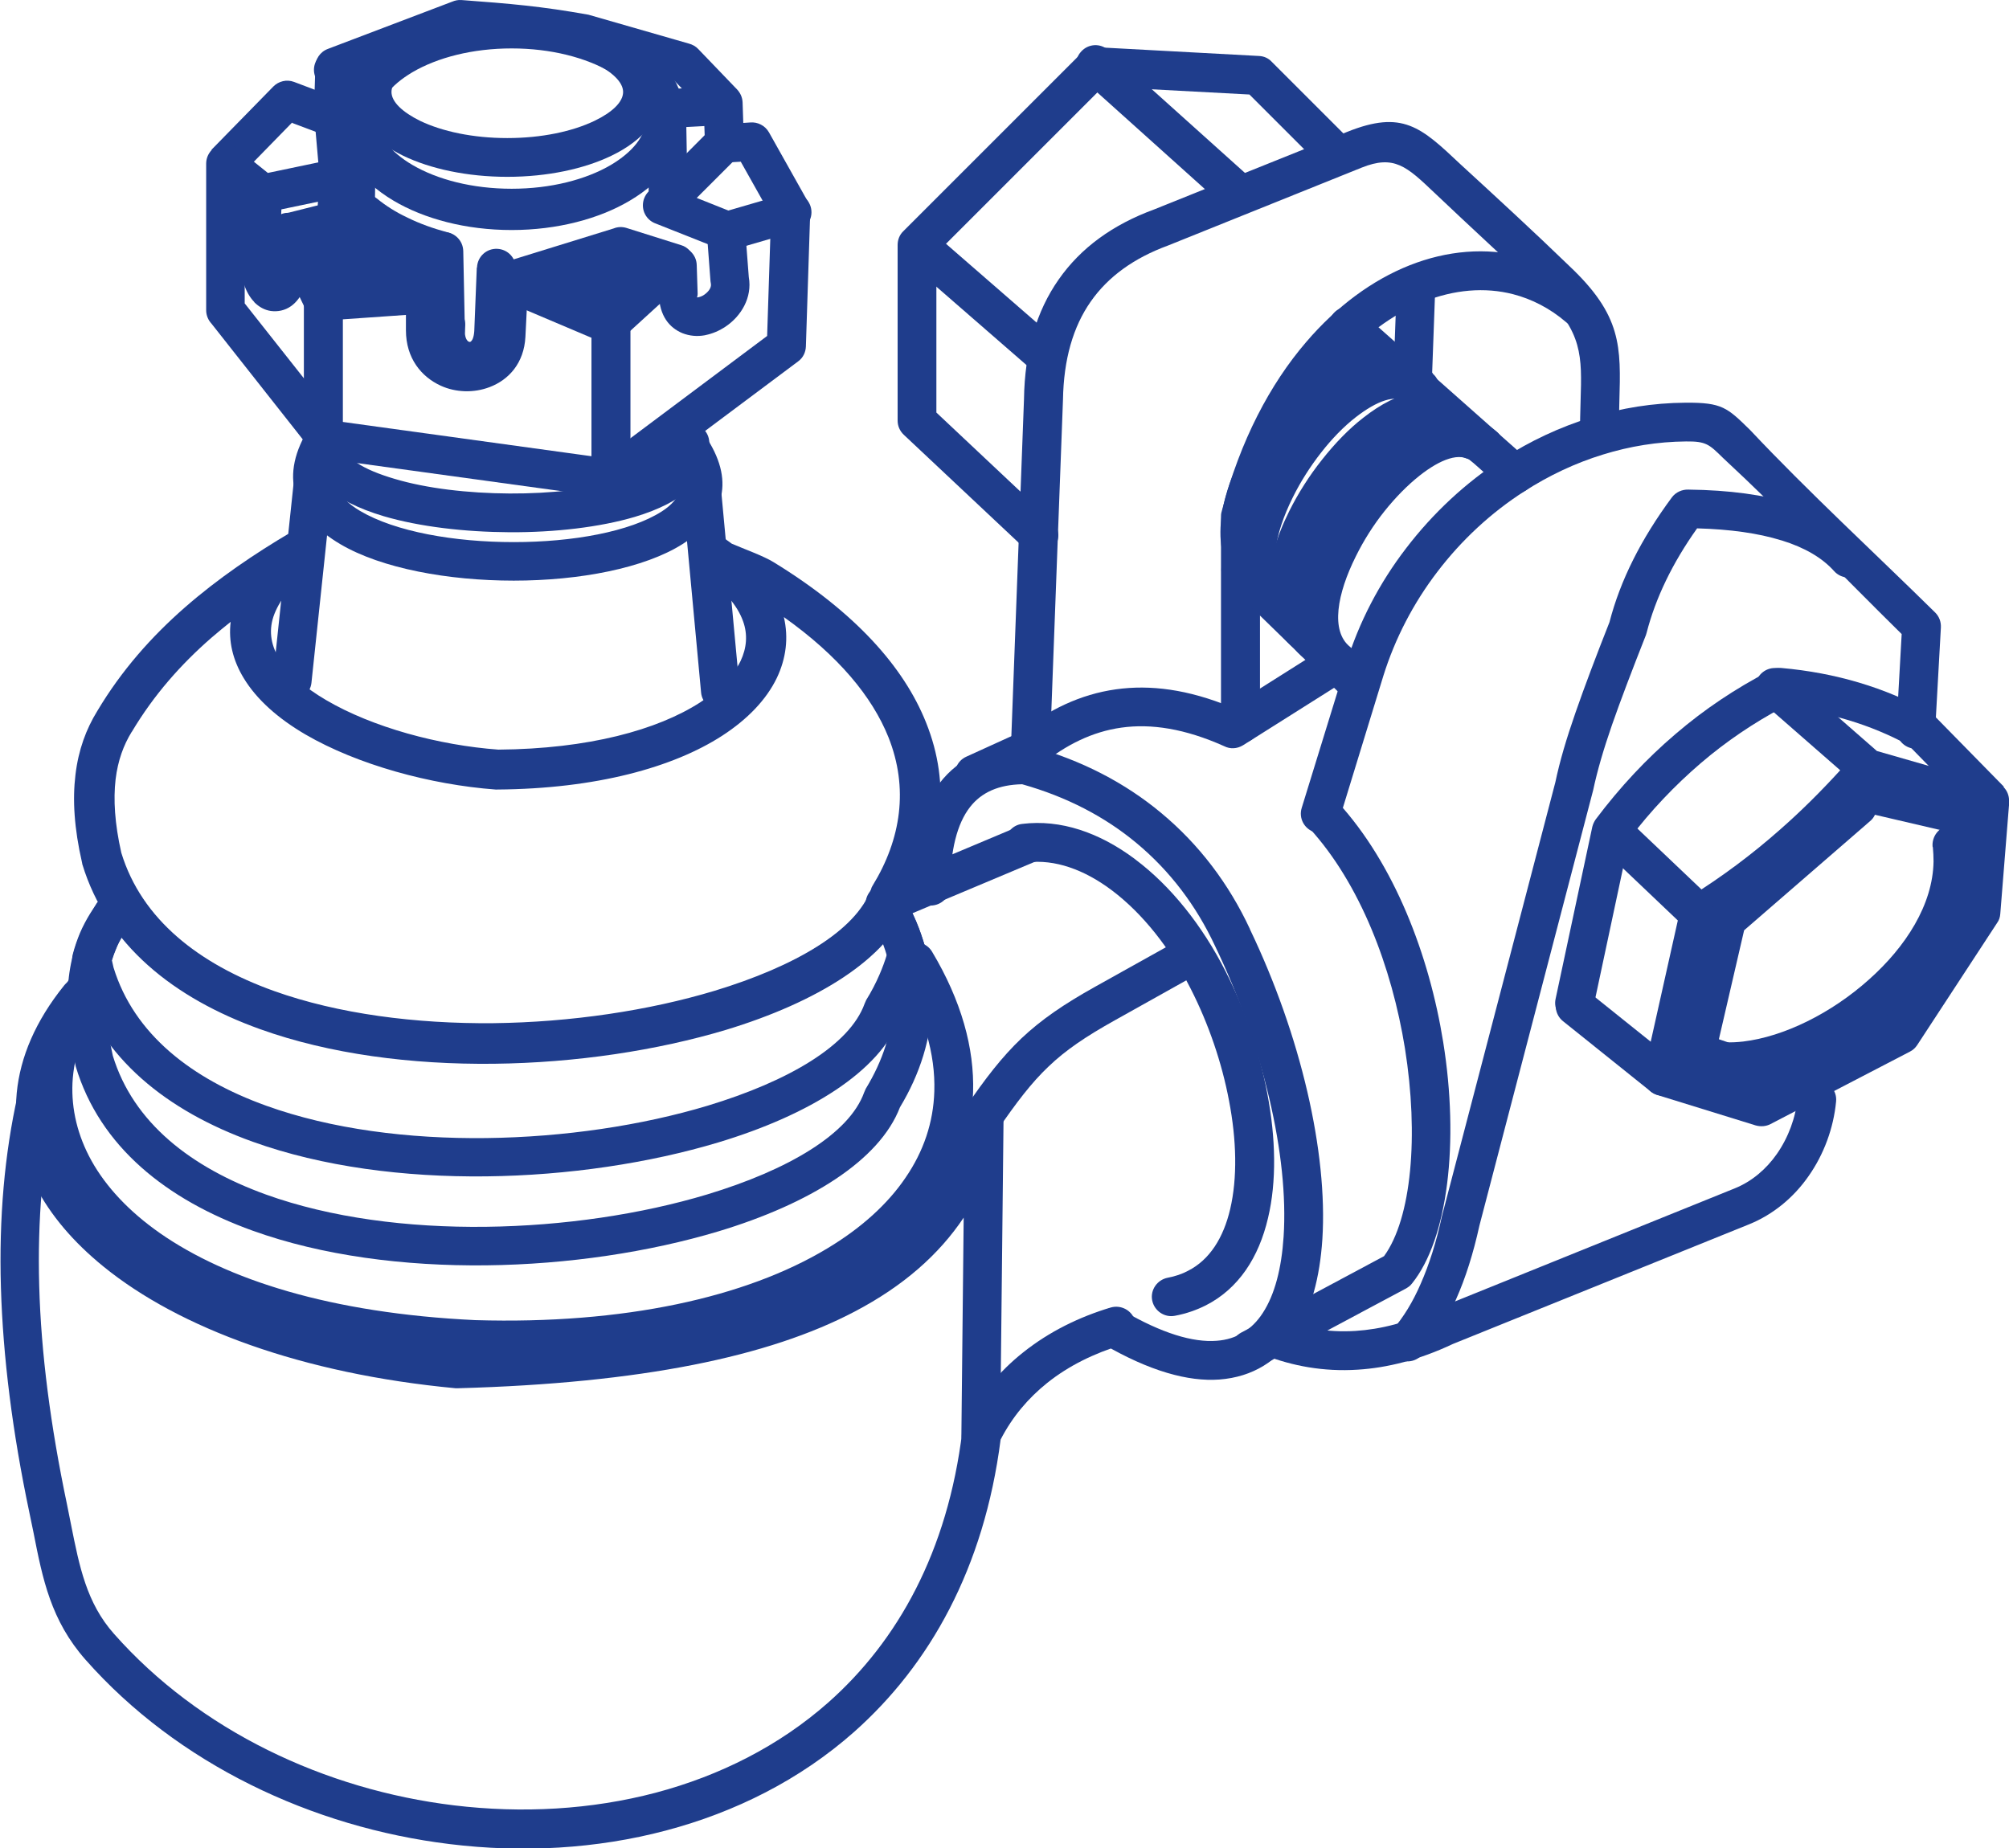 <?xml version="1.0" encoding="UTF-8"?>
<!DOCTYPE svg PUBLIC "-//W3C//DTD SVG 1.1//EN" "http://www.w3.org/Graphics/SVG/1.1/DTD/svg11.dtd">
<!-- Creator: CorelDRAW 2019 (64 Bit) -->
<svg xmlns="http://www.w3.org/2000/svg" xml:space="preserve" width="15.875mm" height="14.607mm" version="1.1" style="shape-rendering:geometricPrecision; text-rendering:geometricPrecision; image-rendering:optimizeQuality; fill-rule:evenodd; clip-rule:evenodd"
viewBox="0 0 87.6 80.6"
 xmlns:xlink="http://www.w3.org/1999/xlink"
 xmlns:xodm="http://www.corel.com/coreldraw/odm/2003">
 <defs>
  <style type="text/css">
   <![CDATA[
    .fil1 {fill:#1F3D8C}
    .fil0 {fill:#1F3D8C;fill-rule:nonzero}
   ]]>
  </style>
 </defs>
 <g id="Camada_x0020_1">
  <path class="fil0" d="M10.08 27.1c-0.29,0.23 -0.58,0.47 -0.86,0.71 -1.33,1.16 -2.51,2.49 -3.47,4.1l-0.01 0.01c-0.35,0.57 -0.6,1.24 -0.7,2.07 -0.1,0.87 -0.04,1.92 0.25,3.2 0.89,2.91 3.39,4.85 6.64,6.02 2.82,1.01 6.2,1.44 9.58,1.41 3.39,-0.04 6.78,-0.55 9.64,-1.41 3.53,-1.07 6.18,-2.63 6.83,-4.43l0.03 -0.09 0.04 -0.07c1.25,-2.04 1.57,-4.26 0.69,-6.47 -0.71,-1.77 -2.18,-3.55 -4.56,-5.24 0.21,0.9 0.1,1.8 -0.31,2.66 -0.45,0.93 -1.26,1.79 -2.39,2.52 -2.12,1.37 -5.48,2.31 -9.8,2.34l-0.07 0c-2.84,-0.21 -6.02,-1.08 -8.29,-2.4 -1.18,-0.69 -2.13,-1.52 -2.7,-2.47 -0.46,-0.76 -0.67,-1.59 -0.56,-2.46zm-2.02 -0.61c1.44,-1.26 3.02,-2.33 4.66,-3.3l1.53 -1.37 4.73 2.27 5.94 -0.41 5.3 -1.19 1.69 1.22c0.51,0.22 1.4,0.54 1.83,0.81 3.54,2.17 5.67,4.56 6.64,6.99 1.1,2.74 0.72,5.48 -0.78,7.97 -0.9,2.33 -3.96,4.22 -7.94,5.43 -3,0.9 -6.56,1.44 -10.13,1.48 -3.57,0.04 -7.16,-0.42 -10.19,-1.51 -3.76,-1.35 -6.68,-3.67 -7.75,-7.19l-0.01 -0.06c-0.35,-1.52 -0.42,-2.77 -0.29,-3.84 0.13,-1.1 0.47,-2 0.95,-2.78 1.06,-1.78 2.37,-3.25 3.82,-4.52zm22.52 -1.48l-0.4 -1.88 -4.46 1.88 -6.99 -0.21 -4.38 -2.32 -0.62 2.15c-0.94,0.76 -1.5,1.48 -1.76,2.13 -0.27,0.68 -0.17,1.32 0.17,1.91 0.41,0.68 1.14,1.31 2.08,1.86 2.03,1.19 4.91,1.97 7.51,2.16 3.93,-0.03 6.94,-0.86 8.8,-2.06 0.85,-0.55 1.45,-1.17 1.76,-1.8 0.27,-0.57 0.32,-1.16 0.11,-1.74 -0.25,-0.7 -0.85,-1.4 -1.82,-2.07z"/>
  <path class="fil0" d="M4.26 39.35l0.34 -0.51c0.07,-0.09 0.15,-0.18 0.26,-0.24 0.4,-0.24 0.92,-0.11 1.16,0.29 0.93,1.54 2.4,2.74 4.21,3.63 3.59,1.77 8.47,2.35 13.18,2.06 4.71,-0.29 9.2,-1.45 12.02,-3.15 1.18,-0.71 2.05,-1.51 2.46,-2.35 0.07,-0.15 0.18,-0.27 0.33,-0.36 0.4,-0.23 0.92,-0.1 1.15,0.31 0.89,1.54 1.3,3.11 1.27,4.65 -0.03,1.59 -0.52,3.15 -1.4,4.61 -0.89,2.32 -3.94,4.21 -7.92,5.41 -3,0.9 -6.56,1.44 -10.12,1.48 -3.57,0.04 -7.15,-0.42 -10.18,-1.51 -3.75,-1.35 -6.67,-3.66 -7.72,-7.17l-0.01 -0.05c-0.35,-1.51 -0.42,-2.76 -0.29,-3.83 0.13,-1.1 0.47,-2 0.95,-2.77l0.31 -0.51zm1.06 1.49c-0.32,0.55 -0.55,1.2 -0.65,1.99 -0.1,0.87 -0.04,1.92 0.25,3.21 0.89,2.92 3.41,4.87 6.67,6.05 2.83,1.02 6.21,1.45 9.59,1.41 3.39,-0.04 6.79,-0.55 9.65,-1.41 3.54,-1.07 6.2,-2.64 6.85,-4.45l0.07 -0.16c0.75,-1.23 1.17,-2.52 1.19,-3.82 0.02,-0.83 -0.13,-1.68 -0.45,-2.53 -0.58,0.64 -1.32,1.22 -2.21,1.76 -3.04,1.83 -7.83,3.08 -12.8,3.38 -4.97,0.3 -10.16,-0.32 -14.03,-2.23 -1.66,-0.82 -3.09,-1.88 -4.16,-3.2z"/>
  <path class="fil0" d="M4.26 39.35l0.34 -0.51c0.07,-0.09 0.15,-0.18 0.26,-0.24 0.4,-0.24 0.92,-0.11 1.16,0.29 0.93,1.54 2.4,2.74 4.21,3.63 3.59,1.77 8.47,2.35 13.18,2.06 4.71,-0.29 9.2,-1.45 12.02,-3.15 1.18,-0.71 2.05,-1.51 2.46,-2.35 0.07,-0.15 0.18,-0.27 0.33,-0.36 0.4,-0.23 0.92,-0.1 1.15,0.31 0.22,0.38 0.41,0.76 0.58,1.15 0.17,0.4 0.3,0.8 0.41,1.19 0.03,0.14 0.04,0.28 0,0.43 -0.12,0.46 -0.28,0.92 -0.47,1.36 -0.19,0.43 -0.41,0.85 -0.65,1.25 -0.89,2.32 -3.94,4.21 -7.92,5.41 -2.99,0.9 -6.56,1.44 -10.12,1.48 -3.57,0.04 -7.15,-0.42 -10.18,-1.51 -3.73,-1.34 -6.63,-3.64 -7.71,-7.11 -0.07,-0.22 -0.11,-0.45 -0.15,-0.67 -0.02,-0.12 -0.02,-0.25 0.01,-0.38 0.09,-0.35 0.2,-0.66 0.32,-0.95 0.13,-0.3 0.28,-0.58 0.44,-0.84l0.32 -0.5zm1.07 1.49c-0.1,0.17 -0.19,0.34 -0.26,0.52 -0.07,0.17 -0.14,0.35 -0.19,0.52l0.07 0.31c0.89,2.91 3.41,4.86 6.66,6.03 2.83,1.02 6.21,1.45 9.59,1.41 3.39,-0.04 6.79,-0.55 9.65,-1.41 3.54,-1.07 6.2,-2.64 6.85,-4.45l0.07 -0.16c0.23,-0.37 0.42,-0.74 0.58,-1.11 0.13,-0.3 0.24,-0.6 0.33,-0.9l-0.16 -0.47c-0.58,0.64 -1.32,1.22 -2.21,1.76 -3.04,1.83 -7.83,3.08 -12.8,3.38 -4.97,0.3 -10.16,-0.32 -14.03,-2.23 -1.66,-0.82 -3.08,-1.88 -4.15,-3.2z"/>
  <path class="fil0" d="M3.06 42.69c0.27,-0.38 0.79,-0.48 1.18,-0.21 0.38,0.27 0.47,0.79 0.21,1.17 -0.8,1.14 -1.23,2.36 -1.29,3.58 -0.05,1.14 0.22,2.29 0.83,3.39 0.63,1.13 1.63,2.21 2.99,3.16 2.9,2.02 7.43,3.49 13.75,3.79l0.01 0c6.46,0.19 11.78,-0.99 15.32,-3.12 1.47,-0.88 2.64,-1.93 3.43,-3.1 0.78,-1.14 1.21,-2.4 1.25,-3.76 0.05,-1.61 -0.44,-3.36 -1.55,-5.22 -0.24,-0.4 -0.11,-0.92 0.29,-1.16 0.4,-0.24 0.92,-0.11 1.16,0.29 1.28,2.14 1.85,4.21 1.79,6.13 -0.05,1.69 -0.59,3.26 -1.54,4.66 -0.93,1.37 -2.27,2.58 -3.96,3.6 -3.81,2.29 -9.45,3.56 -16.24,3.36l-0.05 -0c-6.66,-0.32 -11.5,-1.91 -14.64,-4.1 -1.59,-1.11 -2.75,-2.38 -3.5,-3.73 -0.77,-1.38 -1.11,-2.84 -1.04,-4.29 0.07,-1.54 0.61,-3.06 1.59,-4.47z"/>
  <path class="fil0" d="M2.8 42.97c0.29,-0.36 0.83,-0.42 1.19,-0.12 0.36,0.29 0.42,0.83 0.12,1.19 -1.03,1.27 -1.58,2.55 -1.69,3.78 -0.1,1.07 0.12,2.13 0.64,3.14 0.54,1.05 1.39,2.05 2.53,2.97 3.05,2.47 8.06,4.32 14.39,4.92 7.7,-0.21 13,-1.31 16.51,-3.15 3.36,-1.76 5.04,-4.23 5.6,-7.26 0.08,-0.46 0.52,-0.76 0.98,-0.68 0.42,0.08 0.71,0.45 0.69,0.86l-0.15 13.97c-0,0.47 -0.39,0.84 -0.85,0.84 -0.47,-0 -0.84,-0.39 -0.84,-0.85l0.1 -9.48c-1.07,1.6 -2.62,2.98 -4.76,4.1 -3.73,1.96 -9.29,3.12 -17.28,3.34l-0.12 -0c-6.69,-0.63 -12.04,-2.62 -15.34,-5.3 -1.32,-1.07 -2.32,-2.25 -2.97,-3.51 -0.66,-1.29 -0.95,-2.67 -0.82,-4.07 0.15,-1.56 0.82,-3.14 2.07,-4.69z"/>
  <path class="fil0" d="M0.75 47.74c0.1,-0.46 0.55,-0.74 1.01,-0.64 0.46,0.1 0.74,0.55 0.64,1.01 -0.54,2.41 -0.77,5.07 -0.69,7.97 0.08,2.92 0.49,6.09 1.21,9.52l0.18 0.9c0.36,1.8 0.67,3.4 1.87,4.75 3.73,4.22 9.2,6.8 14.82,7.48 2.98,0.36 5.99,0.19 8.8,-0.55 2.79,-0.74 5.38,-2.04 7.52,-3.93 3.04,-2.69 5.21,-6.59 5.85,-11.83 0.01,-0.12 0.06,-0.24 0.12,-0.34 0.65,-1.27 1.51,-2.29 2.53,-3.1 1.14,-0.91 2.45,-1.55 3.82,-1.96 0.45,-0.13 0.92,0.12 1.06,0.57 0.13,0.45 -0.12,0.92 -0.57,1.06 -1.19,0.36 -2.31,0.9 -3.26,1.66 -0.81,0.65 -1.51,1.46 -2.03,2.47 -0.72,5.61 -3.09,9.82 -6.39,12.75 -2.35,2.08 -5.18,3.5 -8.21,4.3 -3.02,0.8 -6.25,0.98 -9.42,0.59 -6,-0.73 -11.87,-3.5 -15.88,-8.04 -1.51,-1.71 -1.87,-3.51 -2.27,-5.55l-0.18 -0.87c-0.74,-3.51 -1.15,-6.79 -1.24,-9.81 -0.09,-3.04 0.16,-5.84 0.73,-8.39z"/>
  <path class="fil0" d="M43.46 49.29c-0.26,0.39 -0.79,0.49 -1.17,0.22 -0.39,-0.26 -0.49,-0.79 -0.22,-1.17 0.9,-1.32 1.62,-2.25 2.47,-3.06 0.86,-0.81 1.83,-1.48 3.23,-2.26l3.8 -2.12c0.41,-0.23 0.92,-0.08 1.15,0.33 0.23,0.41 0.08,0.92 -0.33,1.15l-3.79 2.12c-1.27,0.71 -2.14,1.3 -2.88,2.01 -0.75,0.71 -1.4,1.57 -2.24,2.79z"/>
  <path class="fil0" d="M38.92 40.19c-0.43,0.18 -0.92,-0.02 -1.11,-0.45 -0.18,-0.43 0.02,-0.92 0.45,-1.11l6.3 -2.65c0.43,-0.18 0.92,0.02 1.11,0.45 0.18,0.43 -0.02,0.92 -0.45,1.11l-6.3 2.65z"/>
  <path class="fil0" d="M41.43 38.65c-0,0.47 -0.39,0.84 -0.85,0.84 -0.47,-0 -0.84,-0.38 -0.84,-0.85 0.02,-1.96 0.43,-3.46 1.23,-4.49 0.85,-1.1 2.09,-1.66 3.71,-1.66 0.1,0 0.19,0.02 0.27,0.05 2.22,0.61 4.12,1.61 5.68,2.91 1.66,1.38 2.95,3.09 3.87,5.06l0 0.01c2.22,4.63 3.4,9.74 3.16,13.52 -0.11,1.67 -0.49,3.1 -1.18,4.15 -0.75,1.15 -1.85,1.86 -3.31,1.97 -1.37,0.1 -3.05,-0.37 -5.06,-1.54 -0.4,-0.24 -0.54,-0.75 -0.3,-1.16 0.24,-0.4 0.75,-0.54 1.16,-0.3 1.7,0.99 3.05,1.39 4.08,1.31 0.88,-0.06 1.55,-0.5 2.01,-1.21 0.53,-0.81 0.82,-1.96 0.91,-3.33 0.23,-3.51 -0.89,-8.31 -2.99,-12.68l-0.01 -0.02c-0.81,-1.73 -1.95,-3.25 -3.42,-4.47 -1.37,-1.14 -3.03,-2.01 -4.98,-2.56 -1.02,0.02 -1.77,0.35 -2.27,0.99 -0.57,0.73 -0.86,1.89 -0.87,3.47z"/>
  <path class="fil0" d="M44.78 37.6c-0.46,0.06 -0.89,-0.27 -0.94,-0.73 -0.06,-0.46 0.27,-0.89 0.73,-0.94 1.68,-0.21 3.37,0.38 4.9,1.52l0.05 0.04c1.53,1.15 2.9,2.86 3.92,4.87 0.85,1.67 1.48,3.52 1.82,5.33 0.37,1.94 0.41,3.84 0.03,5.43 -0.4,1.71 -1.28,3.08 -2.72,3.81 -0.4,0.2 -0.85,0.36 -1.34,0.45 -0.46,0.09 -0.9,-0.22 -0.99,-0.67 -0.09,-0.46 0.22,-0.9 0.68,-0.99 0.32,-0.06 0.62,-0.16 0.88,-0.3 0.95,-0.48 1.55,-1.45 1.84,-2.69 0.32,-1.36 0.28,-3.02 -0.05,-4.73 -0.31,-1.65 -0.89,-3.35 -1.67,-4.88 -0.9,-1.78 -2.11,-3.29 -3.42,-4.28l-0.04 -0.03c-1.19,-0.89 -2.47,-1.35 -3.68,-1.2z"/>
  <path class="fil0" d="M57.09 36.12c-0.31,-0.34 -0.29,-0.88 0.05,-1.19 0.34,-0.31 0.88,-0.29 1.19,0.05 2.47,2.7 3.99,6.67 4.6,10.47 0.7,4.35 0.21,8.57 -1.36,10.52 -0.08,0.11 -0.19,0.18 -0.3,0.24l-6.37 3.4c-0.41,0.22 -0.92,0.06 -1.14,-0.35 -0.22,-0.41 -0.06,-0.92 0.35,-1.14l6.24 -3.34c1.2,-1.65 1.52,-5.25 0.91,-9.07 -0.57,-3.52 -1.94,-7.16 -4.17,-9.6z"/>
  <path class="fil0" d="M57.49 28.42c0.4,-0.25 0.92,-0.13 1.17,0.26 0.25,0.4 0.13,0.92 -0.26,1.17l-4.2 2.65c-0.26,0.16 -0.57,0.17 -0.82,0.04 -1.72,-0.77 -3.19,-0.99 -4.48,-0.81 -1.29,0.18 -2.42,0.76 -3.46,1.59 -0.06,0.05 -0.12,0.08 -0.18,0.11l-2.43 1.11c-0.43,0.19 -0.93,0 -1.12,-0.42 -0.19,-0.43 -0,-0.93 0.42,-1.12l2.35 -1.07c1.24,-0.97 2.61,-1.65 4.18,-1.87 1.49,-0.21 3.14,0 5.01,0.77l3.83 -2.42z"/>
  <path class="fil0" d="M45.76 32.67c-0.02,0.47 -0.41,0.83 -0.87,0.81 -0.47,-0.02 -0.83,-0.41 -0.81,-0.87l0.57 -15.2c0.03,-2.12 0.55,-3.85 1.51,-5.22 0.97,-1.39 2.37,-2.4 4.17,-3.06l8.41 -3.38c2.42,-0.97 3.22,-0.21 4.95,1.42 1.58,1.45 3.2,2.94 4.74,4.43 2.29,2.16 2.25,3.5 2.18,5.92 -0.01,0.38 -0.02,0.79 -0.02,1.39 0,0.47 -0.38,0.85 -0.85,0.85 -0.47,0 -0.85,-0.38 -0.85,-0.85 0,-0.44 0.02,-0.96 0.03,-1.44 0.06,-1.94 0.09,-3 -1.65,-4.65 -1.58,-1.48 -3.17,-2.94 -4.74,-4.43 -1.19,-1.13 -1.74,-1.65 -3.16,-1.08l-8.45 3.4c-1.47,0.54 -2.6,1.35 -3.36,2.44 -0.77,1.1 -1.18,2.52 -1.21,4.28l-0.57 15.23z"/>
  <path class="fil0" d="M54.94 31.56c0,0.47 -0.38,0.85 -0.85,0.85 -0.47,0 -0.85,-0.38 -0.85,-0.85l0 -9.05c0,-0.1 0.02,-0.19 0.05,-0.28 0.79,-3.02 2.09,-5.48 3.66,-7.31 1.35,-1.58 2.9,-2.71 4.51,-3.35 1.64,-0.65 3.34,-0.79 4.94,-0.38 1.06,0.28 2.08,0.8 2.99,1.58 0.35,0.3 0.4,0.84 0.09,1.19 -0.3,0.35 -0.84,0.4 -1.19,0.09 -0.71,-0.61 -1.5,-1.01 -2.31,-1.22 -1.24,-0.32 -2.58,-0.2 -3.89,0.32 -1.35,0.54 -2.68,1.51 -3.85,2.88 -1.4,1.65 -2.57,3.86 -3.3,6.59l0 8.95z"/>
  <path class="fil0" d="M45.88 22.72c0.34,0.32 0.36,0.86 0.04,1.2 -0.32,0.34 -0.86,0.36 -1.19,0.04l-5.32 -5c-0.18,-0.17 -0.27,-0.39 -0.27,-0.62l-0 -7.66c0,-0.23 0.09,-0.45 0.25,-0.6l7.78 -7.78c0.19,-0.19 0.45,-0.27 0.7,-0.24l7.03 0.38c0.22,0.01 0.41,0.1 0.55,0.25l3.42 3.42c0.33,0.33 0.33,0.87 0,1.2 -0.33,0.33 -0.87,0.33 -1.2,0l-3.19 -3.19 -6.38 -0.34 -7.27 7.27 0 6.94 5.05 4.75z"/>
  <path class="fil0" d="M47.2 3.45c-0.35,-0.31 -0.38,-0.85 -0.06,-1.2 0.31,-0.35 0.85,-0.38 1.19,-0.06l6.2 5.57c0.35,0.31 0.38,0.85 0.06,1.19 -0.31,0.35 -0.85,0.38 -1.2,0.06l-6.2 -5.57z"/>
  <path class="fil0" d="M39.61 11.44c-0.35,-0.31 -0.39,-0.84 -0.08,-1.19 0.31,-0.35 0.84,-0.39 1.19,-0.08l5.38 4.68c0.35,0.31 0.39,0.84 0.08,1.19 -0.31,0.35 -0.84,0.39 -1.19,0.08l-5.38 -4.68z"/>
  <path class="fil0" d="M58.22 14.85c-0.35,-0.31 -0.38,-0.84 -0.07,-1.19 0.31,-0.35 0.84,-0.38 1.19,-0.07l7.29 6.46c0.35,0.31 0.38,0.84 0.07,1.19 -0.31,0.35 -0.84,0.38 -1.19,0.07l-7.29 -6.47z"/>
  <path class="fil0" d="M53.51 25.46c-0.33,-0.33 -0.34,-0.86 -0.02,-1.2 0.33,-0.33 0.86,-0.34 1.2,-0.02l5.16 5.03c0.33,0.32 0.34,0.86 0.02,1.19 -0.33,0.33 -0.86,0.34 -1.2,0.02l-5.16 -5.03z"/>
  <path class="fil0" d="M58.38 35.73c-0.14,0.45 -0.61,0.7 -1.06,0.56 -0.45,-0.14 -0.7,-0.61 -0.56,-1.06l1.93 -6.26c0.56,-1.83 1.46,-3.55 2.62,-5.06 1.17,-1.53 2.6,-2.87 4.22,-3.91 1.19,-0.77 2.49,-1.38 3.86,-1.8 1.31,-0.41 2.69,-0.63 4.11,-0.64 1.59,-0.01 1.81,0.21 2.81,1.19 2.52,2.68 5.43,5.36 8.07,7.96 0.18,0.18 0.26,0.41 0.25,0.65l-0.25 4.49c-0.02,0.47 -0.42,0.82 -0.89,0.8 -0.47,-0.03 -0.82,-0.42 -0.8,-0.89l0.23 -4.11c-2.57,-2.53 -5.17,-5.25 -7.8,-7.69 -0.59,-0.58 -0.73,-0.72 -1.6,-0.71 -1.24,0.01 -2.46,0.21 -3.62,0.57 -1.21,0.37 -2.37,0.92 -3.44,1.61 -1.45,0.93 -2.74,2.13 -3.79,3.51 -1.04,1.36 -1.84,2.9 -2.35,4.53l-1.92 6.26z"/>
  <path class="fil0" d="M55.18 59.1c-0.43,-0.17 -0.65,-0.66 -0.48,-1.09 0.17,-0.43 0.66,-0.65 1.09,-0.48 0.96,0.37 2.08,0.59 3.32,0.51 1.08,-0.07 2.27,-0.36 3.55,-0.97l12.99 -5.25c0.74,-0.3 1.37,-0.84 1.83,-1.5 0.5,-0.72 0.82,-1.58 0.9,-2.44 0.04,-0.46 0.45,-0.81 0.92,-0.76 0.46,0.04 0.81,0.45 0.76,0.92 -0.11,1.15 -0.53,2.3 -1.2,3.25 -0.64,0.92 -1.53,1.67 -2.59,2.1l-12.92 5.22c-1.48,0.7 -2.87,1.04 -4.14,1.12 -1.51,0.1 -2.87,-0.17 -4.04,-0.62z"/>
  <path class="fil0" d="M62.01 59.08c-0.31,0.35 -0.84,0.39 -1.19,0.08 -0.35,-0.31 -0.39,-0.84 -0.08,-1.19 0.45,-0.52 0.86,-1.18 1.21,-1.99 0.37,-0.84 0.68,-1.82 0.92,-2.93l4.95 -18.94c0.19,-0.91 0.48,-1.89 0.88,-3.04 0.4,-1.15 0.88,-2.42 1.48,-3.94 0.47,-1.82 1.38,-3.63 2.72,-5.44 0.17,-0.23 0.45,-0.35 0.72,-0.34 1.79,0.02 3.3,0.23 4.54,0.61l0.04 0.01c1.3,0.4 2.31,1.01 3.03,1.81 0.31,0.35 0.28,0.88 -0.07,1.19 -0.35,0.31 -0.88,0.28 -1.19,-0.07 -0.51,-0.57 -1.27,-1.02 -2.27,-1.33l-0.04 -0.01c-1,-0.31 -2.22,-0.48 -3.66,-0.52 -1.08,1.52 -1.81,3.04 -2.2,4.55l-0.03 0.1c-0.62,1.57 -1.11,2.86 -1.48,3.92 -0.37,1.07 -0.64,1.99 -0.82,2.84l-4.96 18.99c-0.27,1.23 -0.61,2.3 -1.02,3.22 -0.42,0.96 -0.92,1.76 -1.49,2.42z"/>
  <path class="fil0" d="M76.83 30.61c-0.35,-0.31 -0.39,-0.84 -0.08,-1.19 0.31,-0.35 0.84,-0.39 1.19,-0.08l3.9 3.41 5.12 1.47c0.39,0.1 0.67,0.47 0.64,0.89l-0.38 4.74c-0.01,0.14 -0.05,0.28 -0.14,0.4l-3.48 5.32c-0.08,0.12 -0.18,0.22 -0.32,0.29l-6.08 3.16c-0.19,0.1 -0.42,0.12 -0.64,0.06l-4.3 -1.33c-0.42,-0.13 -0.67,-0.56 -0.58,-0.99l1.58 -7.07c0.04,-0.22 0.18,-0.43 0.39,-0.56 1.45,-0.9 2.75,-1.88 3.93,-2.92 0.96,-0.84 1.83,-1.71 2.66,-2.62l-3.41 -2.98zm4.89 3.86c-0.93,1.03 -1.92,2.04 -3.02,3.01 -1.15,1.02 -2.43,1.99 -3.86,2.9l-1.34 5.98 3.23 1 5.57 -2.9 3.24 -4.95 0.31 -3.84 -4.13 -1.19z"/>
  <path class="fil0" d="M74.74 39.3c0.34,0.32 0.35,0.86 0.03,1.2 -0.32,0.34 -0.86,0.35 -1.2,0.03l-3.86 -3.67c-0.34,-0.32 -0.35,-0.86 -0.03,-1.19 0.32,-0.34 0.86,-0.35 1.2,-0.03l3.86 3.67z"/>
  <path class="fil0" d="M73.04 46.28c0.36,0.29 0.42,0.82 0.13,1.19 -0.29,0.36 -0.82,0.42 -1.19,0.13l-3.83 -3.07c-0.36,-0.29 -0.42,-0.82 -0.13,-1.19 0.29,-0.36 0.82,-0.42 1.19,-0.13l3.83 3.07z"/>
  <path class="fil0" d="M87.36 34.32c0.33,0.33 0.32,0.87 -0.01,1.2 -0.33,0.33 -0.87,0.32 -1.19,-0.01l-2.95 -3.02c-1.64,-0.89 -3.46,-1.44 -5.46,-1.65 -1.28,0.68 -2.48,1.49 -3.59,2.44 -1.13,0.97 -2.18,2.07 -3.12,3.31l-1.56 7.32c-0.1,0.46 -0.55,0.75 -1,0.65 -0.46,-0.1 -0.75,-0.55 -0.65,-1l1.6 -7.5c0.03,-0.12 0.08,-0.23 0.15,-0.33 1.06,-1.41 2.22,-2.65 3.49,-3.73 1.25,-1.07 2.61,-1.98 4.08,-2.74 0.15,-0.1 0.33,-0.15 0.53,-0.13 2.36,0.21 4.51,0.85 6.44,1.92 0.08,0.04 0.16,0.09 0.22,0.16l3.04 3.1z"/>
  <path class="fil0" d="M80.44 34.53c0.17,-0.15 0.39,-0.22 0.6,-0.2 0.16,-0.37 0.56,-0.58 0.97,-0.49l4.02 0.94c0.44,0.08 0.74,0.49 0.68,0.93l-0.51 4.05c-0.02,0.13 -0.06,0.26 -0.14,0.37l-3.42 5.06c-0.08,0.12 -0.19,0.22 -0.33,0.28l-4.59 2.27c-0.2,0.11 -0.44,0.13 -0.67,0.06l-3.35 -1.14c-0.41,-0.14 -0.65,-0.56 -0.55,-0.99l1.33 -5.76c0.04,-0.17 0.13,-0.33 0.27,-0.45l5.7 -4.94zm1.32 0.99c-0.05,0.11 -0.12,0.21 -0.22,0.29l-5.49 4.76 -1.1 4.75 2.3 0.78 4.1 -2.02 3.18 -4.71 0.39 -3.1 -3.17 -0.74z"/>
  <path class="fil0" d="M84.27 36.94c-0.05,-0.46 0.28,-0.89 0.74,-0.94 0.46,-0.05 0.89,0.28 0.94,0.74 0.03,0.27 0.05,0.56 0.04,0.85 -0.04,2.41 -1.45,4.68 -3.38,6.39 -1.89,1.68 -4.31,2.86 -6.41,3.12 -0.31,0.04 -0.63,0.05 -0.95,0.05 -0.47,-0.01 -0.84,-0.39 -0.83,-0.86 0.01,-0.47 0.39,-0.84 0.86,-0.83 0.22,0 0.47,-0.01 0.73,-0.04 1.77,-0.21 3.84,-1.23 5.48,-2.7 1.61,-1.43 2.79,-3.27 2.82,-5.15 0,-0.2 -0.01,-0.41 -0.03,-0.63z"/>
  <path class="fil0" d="M61.57 15.38c0.35,0.3 0.4,0.84 0.09,1.19 -0.3,0.35 -0.84,0.4 -1.19,0.09 -0.47,-0.4 -1.3,-0.07 -2.16,0.6 -0.5,0.4 -1.01,0.92 -1.47,1.5l-0.04 0.05c-0.44,0.57 -0.84,1.2 -1.17,1.85 -0.78,1.56 -1.08,3.12 -0.25,3.78 0.36,0.29 0.42,0.82 0.13,1.19 -0.29,0.36 -0.82,0.42 -1.19,0.13 -1.57,-1.26 -1.31,-3.63 -0.2,-5.86 0.37,-0.74 0.83,-1.47 1.36,-2.14l0.04 -0.05c0.54,-0.68 1.14,-1.3 1.75,-1.78 1.49,-1.17 3.09,-1.59 4.3,-0.56z"/>
  <path class="fil0" d="M62.02 15.84c0.35,0.3 0.4,0.83 0.1,1.19 -0.3,0.35 -0.83,0.4 -1.19,0.1 -0.49,-0.42 -1.35,-0.09 -2.25,0.62 -0.53,0.41 -1.05,0.95 -1.52,1.54 -0.47,0.6 -0.9,1.27 -1.24,1.96 -0.8,1.61 -1.11,3.23 -0.25,3.92 0.36,0.29 0.42,0.82 0.13,1.19 -0.29,0.36 -0.82,0.42 -1.19,0.13 -1.61,-1.29 -1.34,-3.71 -0.2,-5.99 0.39,-0.77 0.88,-1.55 1.44,-2.25 0.56,-0.71 1.17,-1.34 1.79,-1.83 1.52,-1.2 3.15,-1.63 4.39,-0.57z"/>
  <path class="fil0" d="M62.47 16.29c0.35,0.3 0.4,0.84 0.09,1.19 -0.3,0.35 -0.84,0.4 -1.19,0.09 -0.49,-0.42 -1.35,-0.08 -2.25,0.62 -0.53,0.41 -1.05,0.95 -1.51,1.54 -0.47,0.6 -0.9,1.27 -1.24,1.96 -0.8,1.61 -1.11,3.23 -0.26,3.91 0.36,0.29 0.42,0.82 0.13,1.18 -0.29,0.36 -0.82,0.42 -1.18,0.13 -1.61,-1.29 -1.34,-3.71 -0.21,-5.99 0.39,-0.77 0.88,-1.54 1.44,-2.25 0.56,-0.71 1.17,-1.34 1.79,-1.83 1.52,-1.2 3.15,-1.63 4.39,-0.57z"/>
  <path class="fil0" d="M63.81 17.63c0.35,0.3 0.4,0.83 0.1,1.19 -0.3,0.35 -0.83,0.4 -1.19,0.1 -0.49,-0.42 -1.35,-0.08 -2.24,0.62 -0.52,0.41 -1.04,0.94 -1.51,1.54 -0.47,0.61 -0.9,1.28 -1.24,1.95 -0.8,1.61 -1.11,3.22 -0.25,3.91 0.36,0.29 0.42,0.82 0.13,1.19 -0.29,0.36 -0.82,0.42 -1.19,0.13 -1.6,-1.28 -1.34,-3.7 -0.2,-5.98 0.39,-0.78 0.88,-1.55 1.43,-2.24 0.56,-0.71 1.17,-1.34 1.79,-1.82 1.52,-1.2 3.15,-1.63 4.38,-0.57z"/>
  <path class="fil0" d="M64.26 18.08c0.35,0.3 0.4,0.83 0.1,1.19 -0.3,0.35 -0.83,0.4 -1.19,0.1 -0.49,-0.42 -1.35,-0.08 -2.24,0.62l-0.05 0.04c-0.5,0.41 -1,0.92 -1.46,1.5 -0.47,0.6 -0.9,1.27 -1.24,1.95 -0.8,1.61 -1.11,3.22 -0.25,3.91 0.36,0.29 0.42,0.82 0.13,1.19 -0.29,0.36 -0.82,0.42 -1.19,0.13 -1.6,-1.28 -1.34,-3.7 -0.2,-5.98 0.38,-0.77 0.88,-1.54 1.43,-2.24 0.54,-0.68 1.13,-1.29 1.73,-1.78l0.05 -0.05c1.52,-1.2 3.15,-1.63 4.38,-0.57z"/>
  <path class="fil0" d="M64.71 18.53c0.35,0.3 0.4,0.84 0.09,1.19 -0.3,0.35 -0.84,0.4 -1.19,0.09 -0.49,-0.42 -1.35,-0.08 -2.24,0.62 -0.53,0.41 -1.04,0.95 -1.51,1.54 -0.47,0.6 -0.9,1.27 -1.24,1.95 -0.8,1.61 -1.11,3.22 -0.26,3.9 0.36,0.29 0.42,0.82 0.13,1.18 -0.29,0.36 -0.82,0.42 -1.19,0.13 -1.6,-1.28 -1.34,-3.7 -0.21,-5.97 0.38,-0.77 0.88,-1.54 1.43,-2.24 0.56,-0.7 1.17,-1.33 1.79,-1.82 1.52,-1.2 3.15,-1.63 4.38,-0.57z"/>
  <path class="fil0" d="M65.27 18.83c0.35,0.3 0.4,0.83 0.09,1.19 -0.3,0.35 -0.83,0.4 -1.19,0.1 -0.5,-0.43 -1.37,-0.09 -2.27,0.62 -0.53,0.42 -1.05,0.95 -1.53,1.55 -0.48,0.6 -0.91,1.28 -1.25,1.97 -0.81,1.62 -1.12,3.26 -0.25,3.95 0.36,0.29 0.42,0.82 0.13,1.19 -0.29,0.36 -0.82,0.42 -1.19,0.13 -1.61,-1.29 -1.35,-3.73 -0.2,-6.02 0.39,-0.78 0.89,-1.55 1.45,-2.26 0.56,-0.71 1.18,-1.35 1.8,-1.84 1.53,-1.21 3.17,-1.64 4.41,-0.58z"/>
  <path class="fil0" d="M60.9 12.56c0.02,-0.47 0.41,-0.83 0.87,-0.81 0.47,0.02 0.83,0.41 0.81,0.87l-0.16 4.38c-0.02,0.47 -0.41,0.83 -0.87,0.81 -0.47,-0.02 -0.83,-0.41 -0.81,-0.87l0.16 -4.38z"/>
  <path class="fil0" d="M22.12 0.31c1.75,0 3.36,0.35 4.54,0.92 1.36,0.66 2.21,1.64 2.21,2.78 0,1.14 -0.84,2.12 -2.21,2.78 -1.18,0.57 -2.78,0.92 -4.54,0.92 -1.75,0 -3.36,-0.35 -4.54,-0.92 -1.36,-0.66 -2.21,-1.64 -2.21,-2.78 0,-1.14 0.84,-2.12 2.21,-2.78 1.18,-0.57 2.78,-0.92 4.54,-0.92zm3.8 2.44c-0.96,-0.46 -2.3,-0.75 -3.8,-0.75 -1.5,0 -2.85,0.29 -3.8,0.75 -0.77,0.37 -1.25,0.82 -1.25,1.26 0,0.43 0.48,0.88 1.25,1.26 0.96,0.46 2.3,0.75 3.8,0.75 1.5,0 2.84,-0.29 3.8,-0.75 0.77,-0.37 1.25,-0.82 1.25,-1.26 0,-0.43 -0.48,-0.88 -1.25,-1.26z"/>
  <path class="fil0" d="M22.31 0.31c1.99,0 3.82,0.49 5.15,1.28 1.48,0.88 2.4,2.14 2.4,3.58 0,1.44 -0.92,2.71 -2.4,3.58 -1.33,0.79 -3.16,1.28 -5.15,1.28 -2,0 -3.82,-0.49 -5.15,-1.28 -1.48,-0.88 -2.4,-2.14 -2.4,-3.58 0,-1.44 0.92,-2.71 2.4,-3.58 1.33,-0.79 3.16,-1.28 5.15,-1.28zm4.33 2.84c-1.09,-0.64 -2.62,-1.04 -4.33,-1.04 -1.71,0 -3.24,0.4 -4.33,1.04 -0.94,0.56 -1.53,1.27 -1.53,2.02 0,0.74 0.58,1.46 1.53,2.02 1.09,0.64 2.62,1.04 4.33,1.04 1.71,0 3.24,-0.4 4.33,-1.04 0.94,-0.56 1.53,-1.27 1.53,-2.02 0,-0.74 -0.58,-1.46 -1.53,-2.02z"/>
  <path class="fil0" d="M12.74 5.34l-2.07 2.12 0 5.77 4.06 5.14 11.61 1.6 7.11 -5.32 0.17 -5.25 -1.32 -2.35 -0.67 0.04c-0.47,0.02 -0.86,-0.34 -0.89,-0.8l-0.05 -1.44 -1.31 -1.36 -4.04 -1.17 -2.07 -0.37 -3.09 -0.23 -4.75 1.8 -0.05 1.63c-0.01,0.47 -0.4,0.83 -0.87,0.82 -0.1,-0 -0.19,-0.02 -0.28,-0.05l-1.49 -0.56zm-3.52 1.19l2.7 -2.76c0.23,-0.23 0.58,-0.32 0.9,-0.2l0.9 0.34 0.03 -0.97c-0.01,-0.35 0.2,-0.68 0.55,-0.81l5.42 -2.06c0.12,-0.05 0.25,-0.08 0.4,-0.07 2.15,0.16 3.47,0.27 5.54,0.64l4.38 1.26c0.15,0.04 0.3,0.12 0.41,0.24l1.69 1.76c0.14,0.15 0.23,0.34 0.24,0.56l0.03 0.9 0.3 -0.02c0.32,-0.03 0.65,0.13 0.82,0.43l1.69 3.01c0.07,0.13 0.11,0.28 0.11,0.44l-0.19 5.89c-0.01,0.25 -0.12,0.49 -0.34,0.65l-7.69 5.75c-0.17,0.14 -0.41,0.22 -0.65,0.18l-12.29 -1.69c-0.21,-0.03 -0.41,-0.14 -0.55,-0.31l-4.4 -5.58c-0.14,-0.15 -0.23,-0.36 -0.23,-0.58l0 -6.4c0,-0.21 0.08,-0.42 0.24,-0.59z"/>
  <path class="fil0" d="M14.73 4.66c0.01,-0.47 0.39,-0.84 0.85,-0.83 0.47,0 0.84,0.39 0.83,0.85l-0.07 4.64c-0.01,0.47 -0.39,0.84 -0.85,0.83 -0.47,-0.01 -0.84,-0.39 -0.83,-0.85l0.07 -4.64z"/>
  <path class="fil0" d="M28.22 4.62c-0.01,-0.47 0.37,-0.85 0.83,-0.86 0.47,-0.01 0.85,0.36 0.86,0.83l0.07 4.03c0.01,0.47 -0.37,0.85 -0.83,0.86 -0.47,0.01 -0.85,-0.36 -0.86,-0.83l-0.07 -4.03z"/>
  <path class="fil0" d="M13.71 5.25c-0.04,-0.47 0.31,-0.88 0.77,-0.92 0.47,-0.04 0.88,0.31 0.92,0.77l0.23 2.57c0.04,0.45 -0.29,0.85 -0.73,0.91l-3.26 0.68c-0.27,0.06 -0.55,-0.03 -0.74,-0.2l-1.53 -1.22c-0.36,-0.29 -0.42,-0.82 -0.13,-1.18 0.29,-0.36 0.82,-0.42 1.18,-0.13l1.26 1.01 2.2 -0.46 -0.16 -1.82z"/>
  <path class="fil1" d="M12.65 10.13l1.44 3.01 4.45 -0.31 0.75 -1.88c-1.37,-0.37 -2.49,-0.91 -3.39,-1.63l-3.26 0.82z"/>
  <path class="fil0" d="M13.86 10.7l0.75 1.56 3.35 -0.24 0.21 -0.54c-0.39,-0.14 -0.76,-0.29 -1.11,-0.46l-0.04 -0.02c-0.47,-0.23 -0.9,-0.48 -1.29,-0.77l-1.86 0.47zm-0.53 2.8l-1.42 -2.95c-0.04,-0.07 -0.07,-0.14 -0.09,-0.21 -0.11,-0.45 0.16,-0.91 0.62,-1.03l3.26 -0.82c0.25,-0.06 0.52,-0.01 0.74,0.17 0.38,0.31 0.82,0.59 1.31,0.82l0.04 0.02c0.51,0.25 1.09,0.46 1.72,0.63l0.1 0.03c0.43,0.17 0.64,0.67 0.47,1.1l-0.74 1.85c-0.11,0.31 -0.39,0.54 -0.74,0.56l-4.45 0.31c-0.33,0.02 -0.66,-0.16 -0.82,-0.48z"/>
  <polygon class="fil1" points="22.17,12.27 26.57,14.14 29.46,11.51 27.07,10.75 "/>
  <path class="fil0" d="M24.62 12.4l1.78 0.75 1.4 -1.28 -0.73 -0.23 -2.44 0.75zm1.62 2.52l-4.41 -1.87c-0.22,-0.09 -0.4,-0.28 -0.48,-0.53 -0.14,-0.45 0.11,-0.92 0.56,-1.06l4.85 -1.5c0.17,-0.07 0.37,-0.08 0.56,-0.02l2.38 0.75c0.14,0.04 0.27,0.12 0.37,0.24 0.31,0.35 0.29,0.88 -0.06,1.19l-2.88 2.63c-0.24,0.21 -0.59,0.28 -0.9,0.15z"/>
  <path class="fil0" d="M30.96 5.65c0.33,-0.33 0.86,-0.33 1.2,-0 0.33,0.33 0.33,0.86 0,1.2l-1.78 1.78 1.38 0.55 2.54 -0.74c0.45,-0.13 0.92,0.13 1.05,0.58 0.13,0.45 -0.13,0.92 -0.58,1.05l-2.82 0.82c-0.17,0.05 -0.36,0.05 -0.55,-0.03l-2.8 -1.11c-0.12,-0.04 -0.23,-0.11 -0.32,-0.2 -0.33,-0.33 -0.33,-0.86 -0,-1.2l2.68 -2.69z"/>
  <path class="fil0" d="M29.15 5.58c-0.47,0.02 -0.86,-0.34 -0.89,-0.8 -0.02,-0.47 0.34,-0.86 0.8,-0.89l2.42 -0.13c0.47,-0.02 0.86,0.34 0.89,0.8 0.02,0.47 -0.34,0.86 -0.8,0.89l-2.42 0.13z"/>
  <path class="fil0" d="M14.1 3.77c-0.4,-0.24 -0.53,-0.76 -0.29,-1.16 0.24,-0.4 0.76,-0.53 1.16,-0.29l1.25 0.75c0.4,0.24 0.53,0.76 0.29,1.16 -0.24,0.4 -0.76,0.53 -1.16,0.29l-1.25 -0.75z"/>
  <path class="fil0" d="M10.61 8.42c0.02,-0.47 0.41,-0.83 0.88,-0.81 0.47,0.02 0.83,0.41 0.81,0.88l-0.04 0.85c0.09,-0.04 0.19,-0.06 0.3,-0.06 0.47,-0.01 0.85,0.35 0.87,0.82l0.04 1.62c-0.09,0.83 -0.4,1.36 -0.78,1.63 -0.27,0.19 -0.58,0.25 -0.88,0.21 -0.27,-0.04 -0.51,-0.17 -0.72,-0.38l-0.01 -0.02c-0.37,-0.38 -0.64,-1.09 -0.59,-2.02l0.13 -2.72z"/>
  <path class="fil0" d="M13.94 7.75c0.03,-0.47 0.43,-0.82 0.9,-0.79 0.47,0.03 0.82,0.43 0.79,0.9l-0.13 1.82c-0.03,0.47 -0.43,0.82 -0.9,0.79 -0.47,-0.03 -0.82,-0.43 -0.79,-0.9l0.13 -1.82z"/>
  <path class="fil0" d="M13.25 13.08c0,-0.47 0.38,-0.85 0.85,-0.85 0.47,0 0.85,0.38 0.85,0.85l0 6.08c0,0.47 -0.38,0.85 -0.85,0.85 -0.47,0 -0.85,-0.38 -0.85,-0.85l0 -6.08z"/>
  <path class="fil0" d="M25.79 14.08c0,-0.47 0.38,-0.85 0.85,-0.85 0.47,0 0.85,0.38 0.85,0.85l0 6.59c0,0.47 -0.38,0.85 -0.85,0.85 -0.47,0 -0.85,-0.38 -0.85,-0.85l0 -6.59z"/>
  <path class="fil0" d="M30.81 10.25c-0.03,-0.47 0.32,-0.87 0.78,-0.91 0.47,-0.03 0.87,0.32 0.91,0.78l0.15 1.96c0.16,0.9 -0.34,1.71 -1.01,2.16 -0.27,0.18 -0.57,0.31 -0.87,0.37l-0.04 0.01c-0.33,0.06 -0.66,0.03 -0.97,-0.09 -0.58,-0.24 -1,-0.76 -1.03,-1.67l-0.04 -1.25c-0.01,-0.47 0.35,-0.86 0.82,-0.87 0.47,-0.01 0.86,0.35 0.87,0.82l0.04 1.25c0,0.12 -0.04,0.15 -0.02,0.16l0.06 -0.01c0.08,-0.02 0.17,-0.05 0.25,-0.11 0.17,-0.12 0.31,-0.29 0.29,-0.46l-0.02 -0.13 -0.15 -2z"/>
  <path class="fil0" d="M17.7 12.76c0,-0.47 0.38,-0.85 0.85,-0.85 0.47,0 0.85,0.38 0.85,0.85l0 1.63c0,0.45 0.23,0.75 0.52,0.88 0.13,0.06 0.28,0.09 0.42,0.1 0.14,0 0.29,-0.02 0.41,-0.07 0.25,-0.1 0.45,-0.33 0.47,-0.7l0.12 -2.38c0.02,-0.47 0.42,-0.82 0.89,-0.8 0.47,0.02 0.82,0.42 0.8,0.89l-0.12 2.38c-0.06,1.14 -0.72,1.87 -1.56,2.19 -0.34,0.13 -0.71,0.19 -1.07,0.18 -0.37,-0.01 -0.73,-0.09 -1.06,-0.24 -0.85,-0.39 -1.52,-1.2 -1.52,-2.42l0 -1.63z"/>
  <path class="fil0" d="M18.51 10.98c-0.01,-0.47 0.36,-0.85 0.83,-0.86 0.47,-0.01 0.85,0.36 0.86,0.83l0.07 3.43c0.01,0.47 -0.36,0.85 -0.83,0.86 -0.47,0.01 -0.85,-0.36 -0.86,-0.83l-0.07 -3.43z"/>
  <path class="fil0" d="M13.33 19.08c0.06,-0.46 0.49,-0.79 0.95,-0.72 0.46,0.06 0.79,0.49 0.72,0.95 -0.08,0.63 0.84,1.17 2.2,1.57 1.4,0.42 3.21,0.63 5.02,0.64 1.8,0.01 3.6,-0.19 4.97,-0.6 1.28,-0.38 2.13,-0.89 2.05,-1.5 -0.06,-0.46 0.27,-0.89 0.73,-0.95 0.46,-0.06 0.89,0.27 0.95,0.73 0.21,1.62 -1.14,2.71 -3.24,3.34 -1.52,0.45 -3.49,0.68 -5.45,0.67 -1.96,-0.01 -3.94,-0.24 -5.5,-0.7 -2.19,-0.65 -3.62,-1.78 -3.4,-3.42z"/>
  <path class="fil0" d="M13.41 18.8c0.24,-0.4 0.75,-0.54 1.15,-0.3 0.4,0.24 0.54,0.75 0.3,1.15 -0.67,1.13 -0.21,2.01 0.84,2.63 1.54,0.91 4.12,1.36 6.7,1.36 2.56,-0 5.07,-0.45 6.46,-1.34 0.84,-0.54 1.16,-1.29 0.55,-2.25 -0.25,-0.39 -0.13,-0.92 0.26,-1.17 0.39,-0.25 0.92,-0.14 1.17,0.26 1.26,1.98 0.62,3.5 -1.07,4.58 -1.67,1.06 -4.51,1.6 -7.37,1.6 -2.85,0 -5.76,-0.53 -7.56,-1.59 -1.91,-1.13 -2.72,-2.77 -1.44,-4.94z"/>
  <path class="fil0" d="M12.84 20.72c0.05,-0.46 0.47,-0.8 0.93,-0.75 0.46,0.05 0.8,0.47 0.75,0.93l-0.94 8.88c-0.05,0.46 -0.47,0.8 -0.93,0.75 -0.46,-0.05 -0.8,-0.47 -0.75,-0.93l0.94 -8.88z"/>
  <path class="fil0" d="M29.76 21.49c-0.04,-0.46 0.3,-0.88 0.76,-0.92 0.46,-0.04 0.88,0.3 0.92,0.76l0.81 8.71c0.04,0.46 -0.3,0.88 -0.76,0.92 -0.46,0.04 -0.88,-0.3 -0.92,-0.76l-0.81 -8.71z"/>
  <path class="fil0" d="M20.8 11.66c0.02,-0.47 0.41,-0.83 0.88,-0.81 0.47,0.02 0.83,0.41 0.81,0.88l-0.12 2.8c-0.06,1 -0.56,1.64 -1.18,1.91 -0.28,0.13 -0.59,0.18 -0.89,0.14 -0.3,-0.03 -0.59,-0.14 -0.84,-0.31 -0.58,-0.4 -0.99,-1.15 -0.86,-2.21 0.05,-0.46 0.47,-0.8 0.94,-0.74 0.46,0.05 0.8,0.47 0.74,0.94 -0.04,0.35 0.03,0.55 0.14,0.63l0.05 0.02 0.03 -0c0.09,-0.04 0.16,-0.19 0.18,-0.47l0.11 -2.77z"/>
 </g>
</svg>
